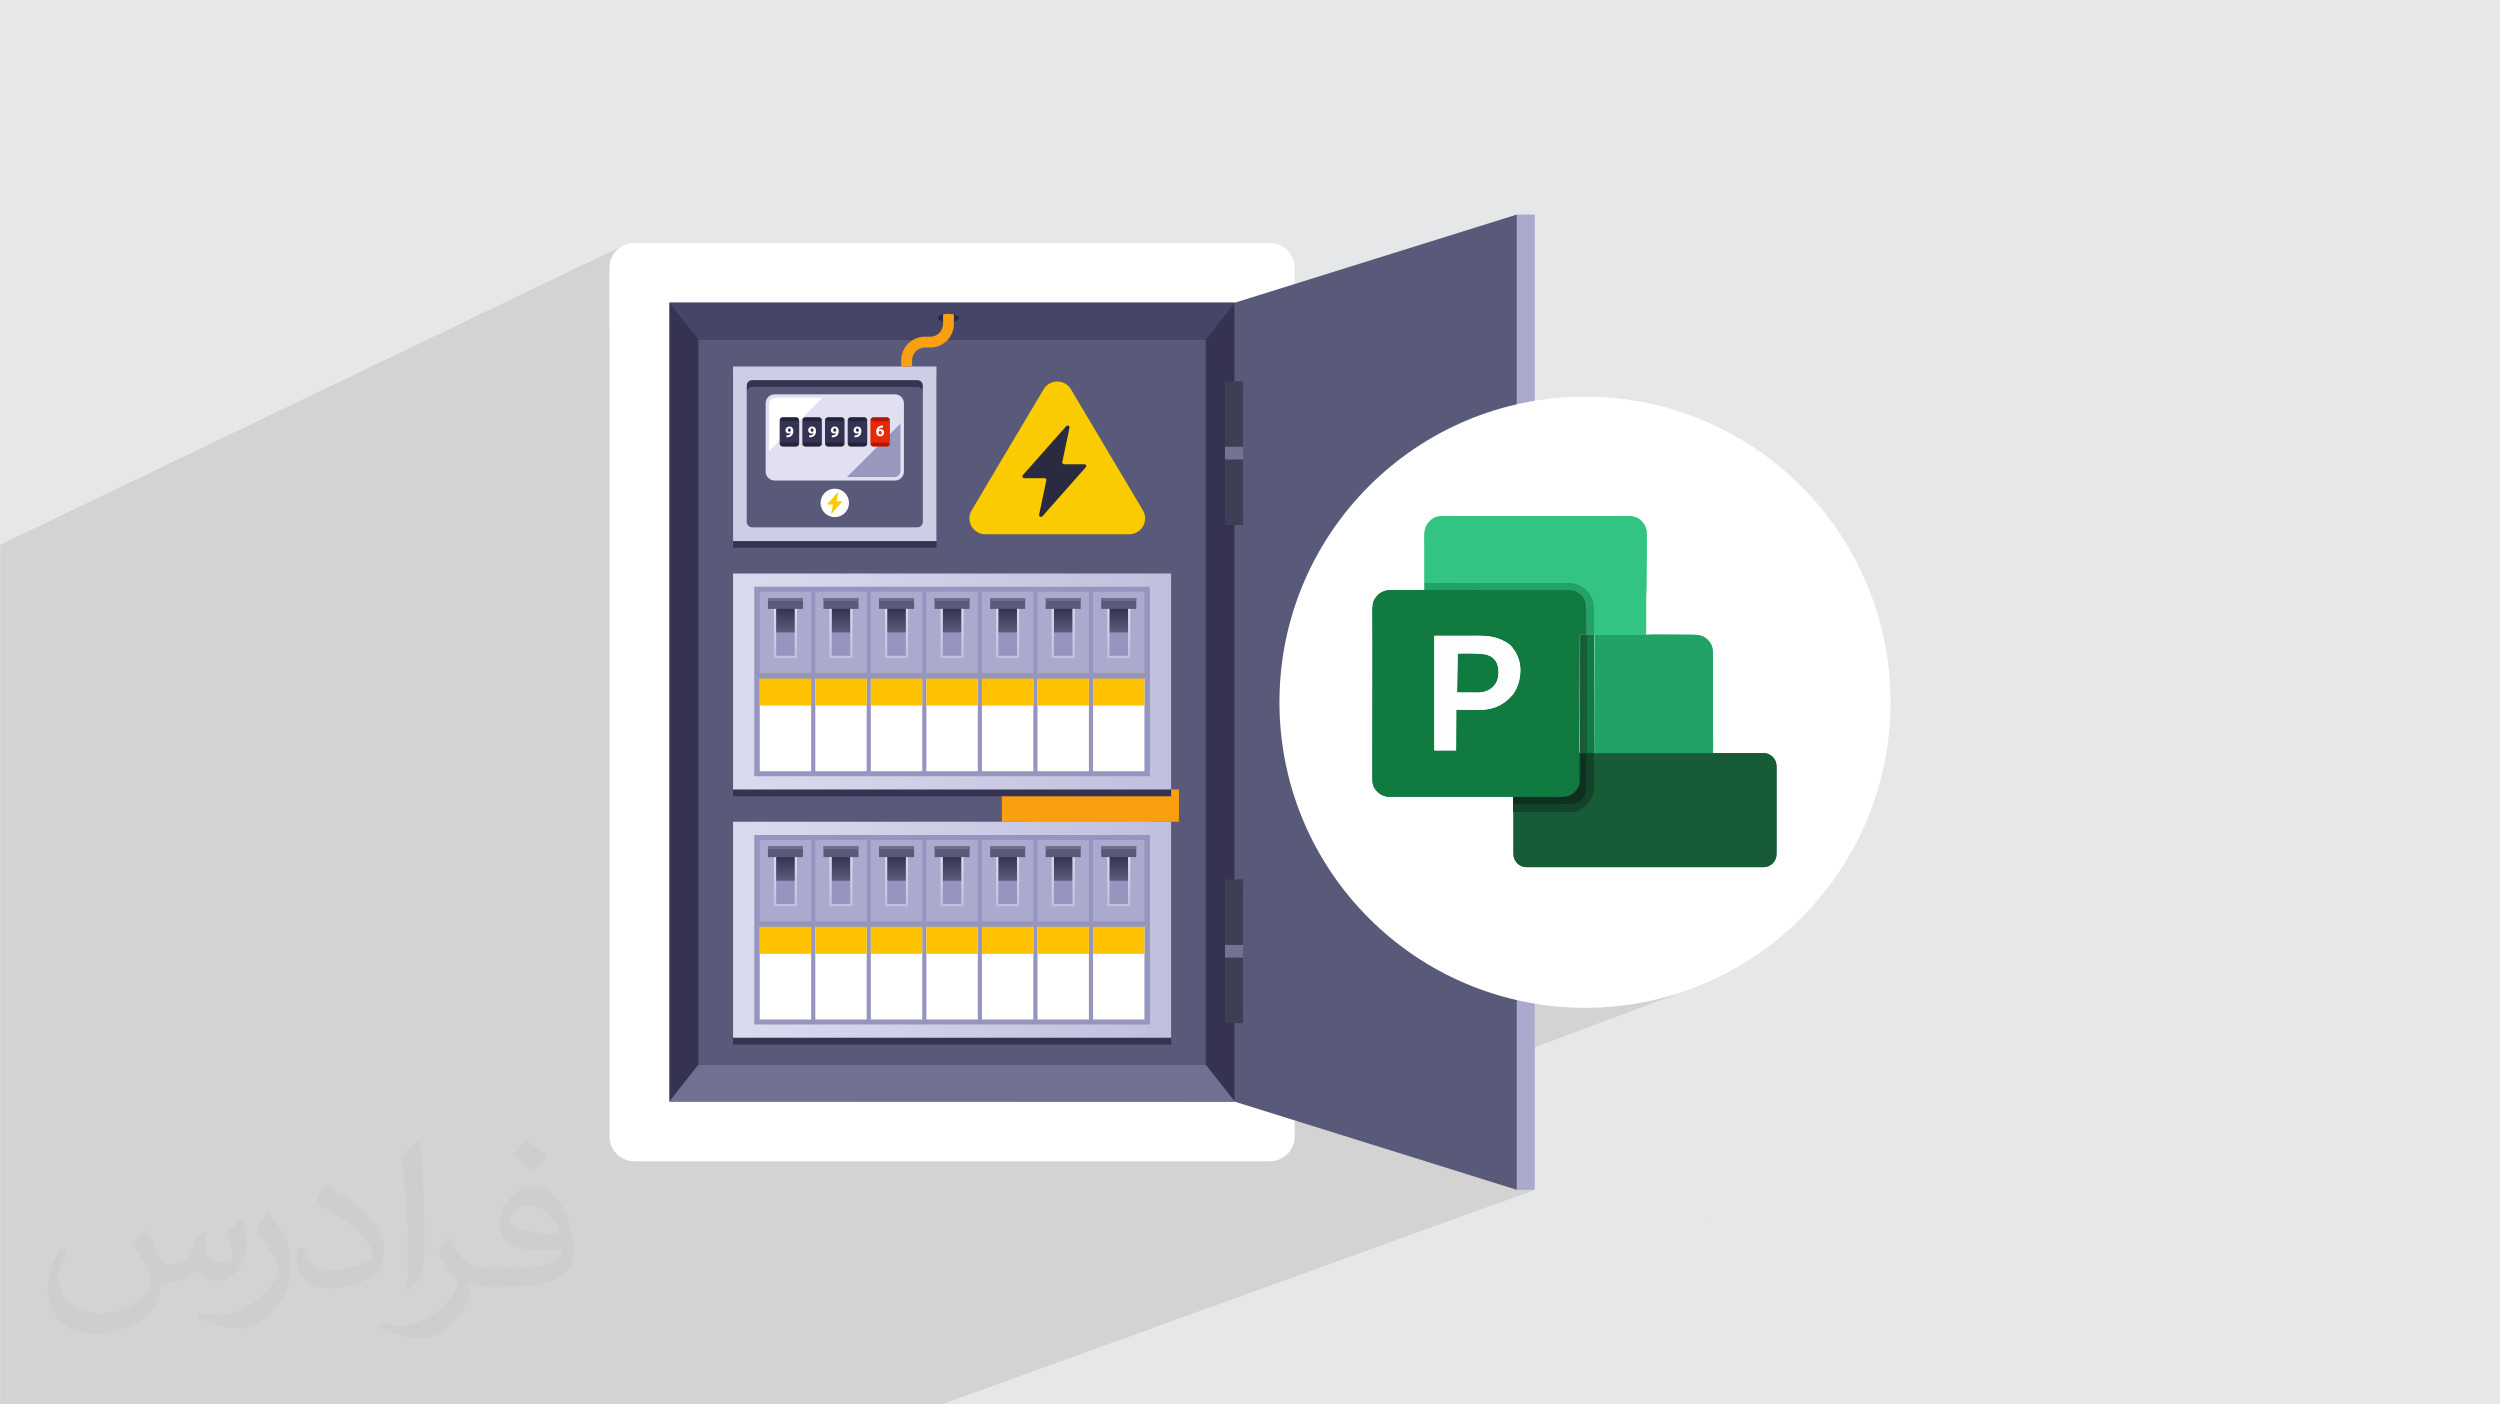 <?xml version="1.0" encoding="UTF-8"?>
<!DOCTYPE svg PUBLIC "-//W3C//DTD SVG 1.0//EN" "http://www.w3.org/TR/2001/REC-SVG-20010904/DTD/svg10.dtd">
<!-- Creator: CorelDRAW -->
<svg xmlns="http://www.w3.org/2000/svg" xml:space="preserve" width="3.708in" height="2.083in" version="1.0" style="shape-rendering:geometricPrecision; text-rendering:geometricPrecision; image-rendering:optimizeQuality; fill-rule:evenodd; clip-rule:evenodd"
viewBox="0 0 3702.73 2080.18"
 xmlns:xlink="http://www.w3.org/1999/xlink"
 xmlns:xodm="http://www.corel.com/coreldraw/odm/2003">
 <defs>
  <style type="text/css">
   <![CDATA[
    .str1 {stroke:#3E3E56;stroke-width:97.07;stroke-miterlimit:2.613}
    .str0 {stroke:#F99F10;stroke-width:221.88;stroke-miterlimit:2.613}
    .fil15 {fill:none;fill-rule:nonzero}
    .fil61 {fill:#0D311E}
    .fil57 {fill:#117A41}
    .fil60 {fill:#124429}
    .fil62 {fill:#185B36}
    .fil55 {fill:#185C37}
    .fil56 {fill:#21A366}
    .fil58 {fill:#33C481}
    .fil63 {fill:#99C6AD}
    .fil0 {fill:#E6E7E8}
    .fil59 {fill:#FEFEFE}
    .fil3 {fill:white}
    .fil54 {fill:white}
    .fil10 {fill:#23233A;fill-rule:nonzero}
    .fil50 {fill:#2A2A41;fill-rule:nonzero}
    .fil4 {fill:#353351;fill-rule:nonzero}
    .fil52 {fill:#454568;fill-rule:nonzero}
    .fil5 {fill:#59597A;fill-rule:nonzero}
    .fil20 {fill:#6F6F93;fill-rule:nonzero}
    .fil51 {fill:#707093;fill-rule:nonzero}
    .fil49 {fill:#747491;fill-rule:nonzero}
    .fil17 {fill:#9595BF;fill-rule:nonzero}
    .fil9 {fill:#9898BF;fill-rule:nonzero}
    .fil6 {fill:#AAAACE;fill-rule:nonzero}
    .fil12 {fill:#B51500;fill-rule:nonzero}
    .fil14 {fill:#CDCDE6;fill-rule:nonzero}
    .fil7 {fill:#E1DFF2;fill-rule:nonzero}
    .fil11 {fill:#E22B07;fill-rule:nonzero}
    .fil53 {fill:#F99F10;fill-rule:nonzero}
    .fil13 {fill:#FACC00;fill-rule:nonzero}
    .fil18 {fill:#FFC200;fill-rule:nonzero}
    .fil8 {fill:white;fill-rule:nonzero}
    .fil2 {fill:#373435;fill-opacity:0.031}
    .fil1 {fill:#2B2A29;fill-opacity:0.102}
    .fil37 {fill:url(#id0)}
    .fil22 {fill:url(#id1)}
    .fil43 {fill:url(#id2)}
    .fil28 {fill:url(#id3)}
    .fil38 {fill:url(#id4)}
    .fil23 {fill:url(#id5)}
    .fil47 {fill:url(#id6)}
    .fil32 {fill:url(#id7)}
    .fil46 {fill:url(#id8)}
    .fil31 {fill:url(#id9)}
    .fil39 {fill:url(#id10)}
    .fil24 {fill:url(#id11)}
    .fil16 {fill:url(#id12)}
    .fil34 {fill:url(#id13)}
    .fil42 {fill:url(#id14)}
    .fil27 {fill:url(#id15)}
    .fil44 {fill:url(#id16)}
    .fil29 {fill:url(#id17)}
    .fil48 {fill:url(#id18)}
    .fil33 {fill:url(#id19)}
    .fil36 {fill:url(#id20)}
    .fil21 {fill:url(#id21)}
    .fil35 {fill:url(#id22)}
    .fil19 {fill:url(#id23)}
    .fil41 {fill:url(#id24)}
    .fil26 {fill:url(#id25)}
    .fil40 {fill:url(#id26)}
    .fil25 {fill:url(#id27)}
    .fil45 {fill:url(#id28)}
    .fil30 {fill:url(#id29)}
   ]]>
  </style>
  <linearGradient id="id0" gradientUnits="userSpaceOnUse" x1="1245.27" y1="1269.24" x2="1245.27" y2="1302.02">
   <stop offset="0" style="stop-opacity:1; stop-color:#353351"/>
   <stop offset="1" style="stop-opacity:1; stop-color:#59597A"/>
  </linearGradient>
  <linearGradient id="id1" gradientUnits="userSpaceOnUse" xlink:href="#id0" x1="1245.27" y1="901.53" x2="1245.27" y2="934.31">
  </linearGradient>
  <linearGradient id="id2" gradientUnits="userSpaceOnUse" xlink:href="#id0" x1="1492.12" y1="1269.24" x2="1492.12" y2="1302.02">
  </linearGradient>
  <linearGradient id="id3" gradientUnits="userSpaceOnUse" xlink:href="#id0" x1="1492.12" y1="901.53" x2="1492.12" y2="934.31">
  </linearGradient>
  <linearGradient id="id4" gradientUnits="userSpaceOnUse" x1="1245.27" y1="1268.9" x2="1245.27" y2="1343.33">
   <stop offset="0" style="stop-opacity:1; stop-color:#DADAEF"/>
   <stop offset="1" style="stop-opacity:1; stop-color:#C0C0DD"/>
  </linearGradient>
  <linearGradient id="id5" gradientUnits="userSpaceOnUse" xlink:href="#id4" x1="1245.27" y1="901.19" x2="1245.27" y2="975.62">
  </linearGradient>
  <linearGradient id="id6" gradientUnits="userSpaceOnUse" xlink:href="#id0" x1="1656.68" y1="1269.24" x2="1656.68" y2="1302.02">
  </linearGradient>
  <linearGradient id="id7" gradientUnits="userSpaceOnUse" xlink:href="#id0" x1="1656.68" y1="901.53" x2="1656.68" y2="934.31">
  </linearGradient>
  <linearGradient id="id8" gradientUnits="userSpaceOnUse" xlink:href="#id4" x1="1574.41" y1="1268.9" x2="1574.41" y2="1343.33">
  </linearGradient>
  <linearGradient id="id9" gradientUnits="userSpaceOnUse" xlink:href="#id4" x1="1574.41" y1="901.19" x2="1574.41" y2="975.62">
  </linearGradient>
  <linearGradient id="id10" gradientUnits="userSpaceOnUse" xlink:href="#id0" x1="1327.55" y1="1269.24" x2="1327.55" y2="1302.02">
  </linearGradient>
  <linearGradient id="id11" gradientUnits="userSpaceOnUse" xlink:href="#id0" x1="1327.55" y1="901.53" x2="1327.55" y2="934.31">
  </linearGradient>
  <linearGradient id="id12" gradientUnits="userSpaceOnUse" xlink:href="#id4" x1="1085.48" y1="1009.08" x2="1734.54" y2="1009.08">
  </linearGradient>
  <linearGradient id="id13" gradientUnits="userSpaceOnUse" xlink:href="#id4" x1="1085.48" y1="1376.79" x2="1734.54" y2="1376.79">
  </linearGradient>
  <linearGradient id="id14" gradientUnits="userSpaceOnUse" xlink:href="#id4" x1="1409.84" y1="1268.9" x2="1409.84" y2="1343.33">
  </linearGradient>
  <linearGradient id="id15" gradientUnits="userSpaceOnUse" xlink:href="#id4" x1="1409.84" y1="901.19" x2="1409.84" y2="975.62">
  </linearGradient>
  <linearGradient id="id16" gradientUnits="userSpaceOnUse" xlink:href="#id4" x1="1492.12" y1="1268.9" x2="1492.12" y2="1343.33">
  </linearGradient>
  <linearGradient id="id17" gradientUnits="userSpaceOnUse" xlink:href="#id4" x1="1492.12" y1="901.19" x2="1492.12" y2="975.62">
  </linearGradient>
  <linearGradient id="id18" gradientUnits="userSpaceOnUse" xlink:href="#id4" x1="1656.68" y1="1268.9" x2="1656.68" y2="1343.33">
  </linearGradient>
  <linearGradient id="id19" gradientUnits="userSpaceOnUse" xlink:href="#id4" x1="1656.68" y1="901.19" x2="1656.68" y2="975.62">
  </linearGradient>
  <linearGradient id="id20" gradientUnits="userSpaceOnUse" xlink:href="#id4" x1="1162.99" y1="1268.9" x2="1162.99" y2="1343.33">
  </linearGradient>
  <linearGradient id="id21" gradientUnits="userSpaceOnUse" xlink:href="#id4" x1="1162.99" y1="901.19" x2="1162.99" y2="975.62">
  </linearGradient>
  <linearGradient id="id22" gradientUnits="userSpaceOnUse" xlink:href="#id0" x1="1162.99" y1="1269.24" x2="1162.99" y2="1302.02">
  </linearGradient>
  <linearGradient id="id23" gradientUnits="userSpaceOnUse" xlink:href="#id0" x1="1162.99" y1="901.53" x2="1162.99" y2="934.31">
  </linearGradient>
  <linearGradient id="id24" gradientUnits="userSpaceOnUse" xlink:href="#id0" x1="1409.84" y1="1269.24" x2="1409.84" y2="1302.02">
  </linearGradient>
  <linearGradient id="id25" gradientUnits="userSpaceOnUse" xlink:href="#id0" x1="1409.84" y1="901.53" x2="1409.84" y2="934.31">
  </linearGradient>
  <linearGradient id="id26" gradientUnits="userSpaceOnUse" xlink:href="#id4" x1="1327.55" y1="1268.9" x2="1327.55" y2="1343.33">
  </linearGradient>
  <linearGradient id="id27" gradientUnits="userSpaceOnUse" xlink:href="#id4" x1="1327.55" y1="901.19" x2="1327.55" y2="975.62">
  </linearGradient>
  <linearGradient id="id28" gradientUnits="userSpaceOnUse" xlink:href="#id0" x1="1574.41" y1="1269.24" x2="1574.41" y2="1302.02">
  </linearGradient>
  <linearGradient id="id29" gradientUnits="userSpaceOnUse" xlink:href="#id0" x1="1574.41" y1="901.53" x2="1574.41" y2="934.31">
  </linearGradient>
 </defs>
 <g id="Layer_x0020_1">
  <polygon class="fil0" points="-0,0 3702.73,0 3702.73,2080.18 -0,2080.18 "/>
  <path class="fil1" d="M2002.48 1850.84l-75.94 27.51m-241.54 -1430.03l195.56 -88.62 -195.56 88.62 143.99 0 0 55.75 97.2 -43.35 -45.62 -101.02 45.62 101.02 320.49 -142.93 0 446.68 161.51 0 0.48 0 2.67 0 2.27 0.04 1.97 0.09 1.78 0.18 1.69 0.29 1.7 0.43 1.82 0.6 2.03 0.8 2.7 1.53 2.62 2.02 2.45 2.46 2.19 2.85 1.85 3.2 1.43 3.48 0.92 3.72 0.33 3.91 -0 4.78 -0.02 4.75 -0.02 4.73 -0.03 4.71 -0.04 4.69 -0.04 4.67 -0.04 4.67 -0.04 4.66 -0.05 4.66 -0.04 4.67 -0.04 4.67 -0.04 4.69 -0.03 4.71 -0.02 4.73 -0.02 4.75 -0 4.78 -0.02 2.32 -0.06 2.25 -0.08 2.22 -0.09 2.21 -0.09 2.23 -0.08 2.29 -0.06 2.36 -0.02 2.47 0 47.31 0 0.7 0 0.66 0 0.63 0 0.6 0 0.58 0 0.56 0 0.55 0 0.55 -0.02 0.66 -0.06 0.56 -0.08 0.49 -0.09 0.46 -0.09 0.46 -0.08 0.49 -0.06 0.56 -0.02 0.66 0.97 0 1.26 -0.08 2.42 -0.06 3.4 -0.04 4.23 -0.02 4.9 -0.01 5.41 0 5.75 0.01 5.94 0.02 5.96 0.02 5.82 0.03 5.52 0.03 5.06 0.03 4.44 0.02 3.65 0.02 2.71 0.02 1.6 0 3.69 0.08 3.48 0.28 3.29 0.54 3.11 0.86 2.96 1.24 2.81 1.69 2.69 2.2 2.58 2.77 2.05 2.85 1.5 2.82 1.04 2.9 0.66 3.09 0.37 3.38 0.15 3.78 0.03 4.29 -0.01 4.91 0 102.35 0.02 3.33 0.05 4.33 0.06 4.96 0.06 5.24 0.03 5.15 -0.01 4.69 -0.07 3.88 -0.14 2.7 0 0.96 74.83 0 3.89 0.39 3.62 1.12 3.28 1.78 2.86 2.36 2.36 2.86 1.78 3.28 1.12 3.62 0.39 3.89 0 130.35 -0.39 3.89 -1.12 3.62 -1.78 3.28 -2.36 2.86 -2.86 2.36 -3.28 1.78 -270 103.08 54.7 103.02 12.34 -1.57 22.29 -3.98 21.9 -5.05 21.48 -6.1 21.03 -7.12 -93.17 34.84 308.06 580.16 -308.06 -580.16 -11.62 4.34 253.16 562.36 6.08 13.46 -6.08 -13.46 6.06 13.46 -6.06 -13.46 -253.87 -562.09 -19.29 7.21 235.39 568.34 -235.39 -568.34 -50.88 19.03 184.17 549.31 -184.17 -549.31 -80.81 30.22 0 201.3 26.46 0 -75.55 27.33 105.88 290.47 -105.88 -290.47 -164.06 59.34 31.79 198.01 10.61 33.12 -10.61 -33.12 5.32 33.12 -5.32 -33.12 -60.11 -187.76 -76.33 27.61 52.27 193.27 -52.27 -193.27 -534.36 193.27 -25.11 0 -448.89 0 -6.22 0 -55.88 0 -2.58 0 -160.7 0 -49.08 0 -0.82 0 -114.06 0 -30.6 0 -27.81 0 -111.81 0 -2.26 0 -4.4 0 -15.01 0 -8.82 0 -67.73 0 -7.33 0 -16.95 0 -7.9 0 -23.89 0 -45.53 0 -5.64 0 -8.03 0 -49.51 0 -0.53 0 -10.79 0 -0.57 0 -2.97 0 -0.64 0 -1.47 0 -0.57 0 -9.58 0 -0.04 0 -0.18 0 -9.57 0 -16.79 0 -6.33 0 -1.9 0 -2.33 0 -6.46 0 -4.27 0 -3.64 0 -8.34 0 -0.67 0 -3.95 0 -0.26 0 -0.76 0 -2.38 0 -1.88 0 -0.64 0 -0.43 0 0 -1.15 0 -1.31 0 -8.15 0 -5.19 0 -8.95 0 -0.71 0 -1.42 0 -0.08 0 -0.08 0 -0.17 0 -0.5 0 -2.54 0 -0.03 0 -0.33 0 -0.66 0 -1.59 0 -0.9 0 -0.92 0 -0.25 0 -3.08 0 -3.07 0 -5.86 0 -0.92 0 -6.53 0 -1.16 0 -1.08 0 -1.2 0 -3.89 0 -0 0 -1.29 0 -5.42 0 -0 0 -0.12 0 -2.11 0 -0.79 0 -1.16 0 -3.52 0 -6.45 0 -1.73 0 -0.75 0 -0.87 0 -0.64 0 -1.66 0 -0.05 0 -9.99 0 -0 0 -0.02 0 -2.23 0 -0.55 0 -0.13 0 -0.29 0 -0.88 0 -1.47 0 -6.75 0 -0.4 0 -0.02 0 -1.42 0 -0.03 0 -0.42 0 -0.42 0 -0 0 -0.55 0 -0.66 0 -2.1 0 -0.18 0 -10.96 0 -0.57 0 -0.07 0 -0 0 -2.27 0 -0.01 0 -1.75 0 -1.34 0 -0.15 0 -1.17 0 -1.77 0 -0 0 -2.7 0 -1.86 0 -1.18 0 -0.59 0 -0.7 0 -1.16 0 -0.1 0 -0.01 0 -1.18 0 -1.02 0 -2.63 0 -1.42 0 -0.34 0 -0.82 0 -0.24 0 -0.18 0 -0.68 0 -0.42 0 -1.23 0 -3.36 0 -0.17 0 -0 0 -0.14 0 -0.47 0 -1.26 0 -0.42 0 -1.4 0 -0.26 0 -1.18 0 -0 0 -0 0 -0.09 0 -1.08 0 -2.87 0 -3.47 0 -1.56 0 -1.14 0 -1.05 0 -0.09 0 -0.55 0 -0.22 0 -0 0 -0.41 0 -0.4 0 -1.29 0 -0.07 0 -0.34 0 -0.42 0 -0.13 0 -2.6 0 -0.14 0 -0.28 0 -0.34 0 -2.82 0 -0.75 0 -3.2 0 -0.28 0 -0 0 -1.46 0 -0.86 0 -0.35 0 -0.53 0 -0.68 0 -0.88 0 -0.03 0 -0.13 0 -0.85 0 -0.18 0 -0 0 -1.44 0 -2.24 0 -0.92 0 -1.65 0 -0.09 0 -1.95 0 -0.99 0 -0.82 0 -0.16 0 -1.2 0 -0.02 0 -0.27 0 -2.21 0 -0 0 -0.74 0 -0.08 0 -4.17 0 -1.27 0 -4.5 0 -0.39 0 -0 0 -1.03 0 -1.31 0 -0.24 0 -1.21 0 -0.52 0 -0.04 0 -0.12 0 -0.21 0 -0.63 0 -0.25 0 -4.73 0 -0.4 0 -1.22 0 -2.35 0 -0.84 0 -0.6 0 -0.23 0 -1.21 0 -0.17 0 -0.45 0 -2.21 0 -1.38 0 -2.94 0 -1.8 0 -3.45 0 -1.33 0 -0.5 0 -0 0 -0.6 0 -0.12 0 -0.67 0 -0.31 0 -0.78 0 -1.23 0 -0.13 0 -0.12 0 -0.49 0 -0.73 0 -4.51 0 -0.16 0 -1.7 0 -2.75 0 -0.68 0 -0.37 0 -0.31 0 -1.2 0 -0.03 0 -0.06 0 -2.22 0 -9.17 0 -3.53 0 -3.2 0 -0.19 0 -0.66 0 -0.57 0 -6.38 0 -3.69 0 -0.04 0 -0.09 0 -0.39 0 -0.63 0 -0.55 0 -0.06 0 -1.72 0 -3.42 0 -0.57 0 -7.21 0 -0.17 0 -2.04 0 -3.16 0 -0.27 0 -1.25 0 -6.25 0 -0.13 0 -1.44 0 -2.4 0 -0.47 0 -0.04 0 -1.01 0 -0.03 0 -0.18 0 -0.39 0 -0.75 0 -2.3 0 -0.42 0 -9.03 0 -1.8 0 -3.7 0 -6.13 0 -2.34 0 -3.38 0 -0.85 0 -0.67 0 -0.86 0 -6.72 0 -2.52 0 -13.95 0 -2.36 0 -3.86 0 -1.08 0 -1.32 0 -2.8 0 -0.97 0 -1.92 0 -0.44 0 -0.79 0 -1.14 0 -5.2 0 -0.53 0 -3.64 0 -0.85 0 -4.7 0 -2.39 0 -4.34 0 -2.43 0 -2.06 0 -1.08 0 -1.83 0 -0.55 0 -0.52 0 -0 0 -0.16 0 -10.4 0 -0.22 0 -5.93 0 -2.41 0 -4.85 0 -2.63 0 -1.12 0 -1.19 0 -1.1 0 -0.63 0 -0.61 0 -0.07 0 -0.25 0 -0 0 -0.31 0 -0 0 -5.45 0 -3.73 0 -0.8 0 -0.38 0 -0.37 0 -0.5 0 -1.78 0 -3.44 0 -0.62 0 -2.43 0 -2.51 0 -4.39 0 -1.45 0 -1.31 0 -0 0 -0.68 0 -0.95 0 -0.3 0 -0.48 0 -0 0 -0.02 0 -0.46 0 -5.14 0 -3.74 0 -0.88 0 -0.42 0 -0.11 0 -0.54 0 -0.18 0 -6.55 0 -2.03 0 -0.43 0 -0.63 0 -3.75 0 -1.93 0 -1.12 0 -0.68 0 -0.92 0 -0.51 0 -0.26 0 -1.26 0 -0.01 0 -0.63 0 -0 0 -0.29 0 -0.35 0 -4.82 0 -3.77 0 -0.96 0 -0.32 0 -0.38 0 -0.57 0 -0.13 0 -7.15 0 -6.09 0 -2.11 0 -2.15 0 -0.51 0 -0.85 0 -0.18 0 -1.09 0 -0.34 0 -0.41 0 -0.06 0 -0 0 -0.58 0 -0.23 0 -0.44 0 -1.38 0 -2.67 0 -3.78 0 -1.05 0 -0.2 0 -0.06 0 -0.6 0 -0.42 0 -0.46 0 -7.54 0 -4.78 0 -1.45 0 -1.41 0 -2.51 0 -0.11 0 -0.93 0 -0.63 0 -0.66 0 -0.11 0 -0.55 0 -0.31 0 -0 0 -0.98 0 -4.16 0 -3.8 0 -1.13 0 -0.09 0 -0.95 0 -0.06 0 -0.19 0 -0.79 0 -7.17 0 -1.86 0 -5.97 0 -2.57 0 -1.01 0 -1.3 0 -1.15 0 -0 0 -0.88 0 -4.09 0 -3.82 0 -1.19 0 -0.03 0 -0.26 0 -0.95 0 -0.09 0 -3.2 0 -4.2 0 -8.55 0 -2.2 0 -0.33 0 -0.8 0 -0.3 0 -0.33 0 -0.99 0 -3 0 -3.13 0 -1.45 0 -0.18 0 -2.16 0 -0.05 0 -1.16 0 -0.15 0 -1.32 0 -8.38 0 -2.41 0 -0.83 0 -2.13 0 -1.39 0 -0.47 0 -0.22 0 -2.75 0 -4.64 0 -1.13 0 -0.69 0 -2.57 0 -3.35 0 -1.12 0 -0.14 0 -0.23 0 -8.74 0 -1.3 0 -11.7 0 -10.22 0 -8.01 0 -0.26 0 -1.1 0 -2.81 0 -10.13 0 -0.37 0 -0.79 0 -1.07 0 -6.81 0 -0.2 0 -0.06 0 -3.97 0 -1.04 0 -1.16 0 -2.77 0 -0.3 0 -1.12 0 -0.09 0 -2.73 0 -0.93 0 -1.54 0 -4.66 0 -0.79 0 -1.7 0 -1.03 0 -0.99 0 -4.84 0 -1.49 0 -2.56 0 -1.45 0 -5.22 0 -0.13 0 -1.16 0 -2.08 0 -13.46 0 -0.01 0 -0.4 0 -2.32 0 -5.86 0 -4.35 0 -1 0 -0 0 -0.24 0 -0.17 0 -2.32 0 -0.9 0 -0.55 0 -2.29 0 -1.82 0 -0.33 0 -0.44 0 -0.06 0 -2.57 0 -0.21 0 -1.03 0 -0.06 0 -0.8 0 -0.21 0 -0.01 0 -0.05 0 -0.18 0 -0.18 0 -0.18 0 -0.54 0 -0.47 0 -1.14 0 -0.61 0 -0.77 0 -0.06 0 -0.34 0 -0.34 0 -1 0 -0.49 0 -0.06 0 -0.01 0 -1.04 0 -0.18 0 -0.4 0 -0.18 0 -0.05 0 -0.26 0 -0.14 0 -1.58 0 -0.35 0 -0.75 0 -0.63 0 -0.96 0 -0.1 0 -0.34 0 -0.68 0 -0 0 -0.22 0 -0.19 0 -0.51 0 -0.31 0 -0.17 0 -1.34 0 -0.59 0 -0.83 0 -0.02 0 -0.66 0 -0.96 0 -0.36 0 -0.18 0 -0.02 0 -0.05 0 -0.17 0 -0.2 0 -0.68 0 -0.58 0 -0.18 0 -0.06 0 -0.26 0 -0.18 0 -1.55 0 -0.35 0 -0.75 0 -0.6 0 -1.14 0 -1.03 0 -0.21 0 -0.2 0 -0 0 -0.46 0 -0.02 0 -0.28 0 -0.18 0 -1.95 0 -0.83 0 -0.01 0 -0.69 0 -0.44 0 -0.48 0 -0.35 0 -0.21 0 -0.02 0 -0.07 0 -0.12 0 -0.21 0 -0.72 0 -0.58 0 -0.18 0 -0.05 0 -0.26 0 -0.21 0 -0 0 -1.51 0 -0.35 0 -0.02 0 -0.74 0 -0.56 0 -1.22 0 -0.04 0 -1.21 0 -0.55 0 -0.07 0 -0 0 -0.29 0 -0.18 0 -1.82 0 -0.16 0 -0.81 0 -0.04 0 -0.69 0 -0.39 0 -0.48 0 -0.34 0 -0.22 0 -0.06 0 -0.06 0 -0.07 0 -0.99 0 -0.05 0 -0.53 0 -0.18 0 -0 0 -0.05 0 -0.27 0 -1.73 0 -0.24 0 -1.39 0 -1.82 0 -1.33 0 -0.47 0 -2.79 0 -1.92 0 -0.23 0 -0.19 0 -0.23 0 -2.45 0 -5.91 0 -0.83 0 -2.08 0 -1.5 0 -0.85 0 -0.39 0 -1.45 0 -1.34 0 -0.7 0 -2.68 0 -1.72 0 -7.9 0 -7.29 0 -1.01 0 -0.89 0 -1.9 0 -2.96 0 -1.53 0 -0.81 0 -0.81 0 -4.16 0 -0.57 0 -2.07 0 -0.61 0 -16.42 0 -4.8 0 -4.56 0 -4.79 0 -16.54 0 -4.48 0 -9.37 0 -59.57 0 -0 0 -70.12 0 -88.17 0 -21.95 925.25 -444.26 -6.29 3.42 -5.48 4.52 -4.52 5.48 -3.42 6.29 -2.16 6.96 -0.75 7.47 0 93.47 88.62 -41.9 693.76 0zm-782.38 -51.57l-902.62 432.08m2033.52 1020.23l-28.33 10.24 60.11 187.76 -31.79 -198.01zm618.01 217.67l-253.16 -562.36 -0.7 0.26 253.87 562.09zm-306.66 -678.99l46.41 102.77 0.82 -0.06 -46.39 -103.03 -0.85 0.32zm46.41 102.77l-46.41 -102.77 -15.45 5.9 40.77 98.45 0.65 -0.02 20.44 -1.55zm-41.85 -104.52l-3.72 1.42 46.39 103.03 1.73 -0.13 10.31 -1.31 -54.7 -103.02zm20.76 106.09l-40.77 -98.45 -42.5 16.23 27.31 81.44 10.04 0.76 23.29 0.59 22.64 -0.57zm-83.27 -82.22l-40.24 15.36 0 56 9.67 2.23 22.29 3.98 22.65 2.88 12.94 0.98 -27.31 -81.44z"/>
  <path class="fil2" d="M215.96 1821.93c7.07,10.71 11.65,21.01 16.13,32.45 3.33,6.66 5.09,18.93 20.7,18.93 4.57,0 11.13,-1.35 16.95,-4.57 6.55,-3.44 11.54,-8.64 14.15,-16.53l6.24 -21.01 15.19 -7.49 1.04 1.04c-2.08,7.91 -2.59,15.5 -2.59,21.43 0,17.57 15.19,24.23 27.25,24.23 7.07,0 13.42,-3.44 13.42,-9.89 0,-8.32 -3.53,-22.47 -8.12,-35.16 7.07,-7.07 14.15,-14.15 22.26,-19.87l1.25 0.63c3.53,14.98 5.51,29.75 5.51,39.63 0,9.67 -4.27,20.39 -7.8,27.36 -7.28,13.73 -20.18,24.65 -35.78,24.65 -11.85,0 -25.06,-5.93 -34.12,-16.95l-0.52 0c-8.53,10.61 -21.74,20.18 -42.86,20.18l-6.55 0c-1.04,13.94 -4.05,23.81 -8.64,32.66 -12.58,24.54 -49.92,41.92 -85.08,41.92 -48.89,0 -73.43,-28.19 -73.43,-65.73 0,-23.19 7.59,-44.72 19.24,-60.01l9.56 3.95c-7.28,13.94 -12.17,27.04 -12.17,39.94 0,35.16 28.61,51.9 61.58,51.9 30.58,0 68.44,-19.45 75.31,-42.02 -2.59,-24.65 -11.85,-36.19 -26,-58.66 4.27,-7.49 9.78,-14.98 16.64,-22.98l1.25 0 0 0 0 0 -0.01 -0.04zm563.83 -132.3c10.3,6.45 20.39,14.04 30.27,22.78 -5.51,7.8 -12.38,14.88 -20.91,21.12 -9.89,-8.01 -19.76,-14.88 -29.86,-22.16 6.86,-7.7 13.63,-15.08 20.49,-21.74l0 0 0 0 0 0 0 0 0 0 0.01 0zm5.3 96.11c-16.64,0 -30.27,10.92 -30.27,19.03 0,17.38 33.28,22.78 73.12,22.56 -4.99,-20.39 -22.47,-41.61 -42.86,-41.61l0 0.01zm-37.35 92.99c21.64,0 40.57,-0.63 55.02,-4.27 16.13,-4.05 29.75,-12.17 29.75,-17.78 0,-1.46 0,-3.22 -0.52,-4.68 -9.05,0.83 -19.45,0.83 -28.5,0.83 -29.33,0 -51.79,-6.66 -60.64,-23.09 -2.19,-4.57 -3.74,-9.67 -3.74,-15.5 0,-15.92 6.86,-31.41 18.93,-42.13 10.08,-8.84 21.22,-14.35 32.55,-14.35 20.49,0 36.81,16.44 48.26,42.34 6.24,14.15 10.5,30.47 10.5,51.07 0,13.73 -3.74,25.27 -12.27,33.8 -15.92,15.4 -45.24,21.22 -90.17,21.22l-20.39 0 0 0 -5.3 0c-11.13,0 -19.14,-1.98 -25.48,-6.86l-1.04 0c0.31,2.59 0.52,5.09 0.52,7.49 0,10.08 -3.33,22.98 -10.08,33.28 -19.97,29.64 -41.61,42.53 -60.33,42.53 -18.93,0 -42.13,-7.28 -63.03,-16.75l3.74 -7.28c6.76,2.81 16.13,4.68 29.02,4.68 33.8,0 78.21,-32.45 83.72,-64.17 -1.25,-2.59 -3.53,-6.03 -6.76,-9.67 -9.89,-11.75 -16.13,-21.53 -21.95,-31.82 4.99,-9.89 9.56,-17.78 13.83,-24.96l1.77 -0.21c14.46,29.44 27.56,46.28 56.78,46.28l4.57 0 0 0 21.22 0 0 0 0 0 0 0 0 0 0 0 0.04 0zm-146.45 31.1c2.5,-13.52 2.7,-28.7 2.7,-42.86l0 -21.01c0,-39.21 -4.99,-96.2 -9.05,-133.34 7.07,-7.59 16.95,-16.53 24.75,-22.56l2.29 0.63c5.3,46.7 6.55,100.79 6.55,150.81 0,13.11 -0.52,25.9 -1.77,35.26 -0.73,11.85 -7.59,20.8 -22.26,34.53l-3.22 -1.46zm-150.71 -61.89c0.73,18.41 9.78,32.87 41.4,32.87 19.66,0 36.3,-5.09 54.71,-13.83 3.33,-1.46 5.09,-3.44 5.09,-5.09 0,-11.54 -8.84,-26.83 -23.71,-40.77 -14.46,-13.11 -33.6,-24.65 -51.48,-32.35 -6.14,-2.59 -8.12,-5.3 -8.12,-7.91 0,-5.3 7.07,-16.44 12.9,-24.44l1.98 -0.21c20.49,10.71 43.38,26.63 60.33,44.3 15.4,16.33 24.96,32.87 24.96,50.86 0,13.31 -4.05,25.79 -10.61,37.44 -22.47,11.33 -46.39,19.97 -70.1,19.97 -28.81,0 -48.47,-13.52 -48.47,-45.24 0,-3.44 0,-8.73 1.25,-15.61l9.89 0 0 0 0 0 0 0 0 0 0 0 -0.01 0zm-52.11 -52.32l17.89 28.92c6.55,10.71 12.69,22.37 12.69,40.77l0 23.5c0,19.03 -12.17,39.42 -31.82,59.6 -15.4,13.63 -29.02,19.45 -41.61,19.45 -18.72,0 -40.15,-5.82 -64.9,-16.44l2.81 -7.28c7.8,2.08 16.84,3.84 27.98,3.84 35.58,-0.21 71.97,-26.21 88.61,-57.93 1.98,-3.64 2.7,-7.07 2.7,-9.47 0,-3.64 -1.98,-7.7 -3.53,-11.33 -9.05,-17.05 -19.14,-32.66 -30.27,-47.12 5.82,-9.16 11.65,-17.99 17.99,-26.73l1.46 0.21 0 0 0 0 0 0 0 0 0 0 -0.01 0z"/>
  <g id="_2276490696432">
   <g>
    <path class="fil3" d="M939.67 359.7c-20.46,0 -37.05,16.59 -37.05,37.05l0 0 0 1286.34c0,20.46 16.59,37.05 37.05,37.05l0 0 940.89 0c20.47,0 37.05,-16.59 37.05,-37.05l0 0 0 -1286.34c0,-20.46 -16.59,-37.05 -37.05,-37.05l0 0 -940.89 0z"/>
    <polygon class="fil4" points="1828.99,1631.52 991.24,1631.52 991.24,448.32 1828.99,448.32 "/>
    <polygon class="fil5" points="1785.86,1576.96 1034.37,1576.96 1034.37,502.88 1785.86,502.88 "/>
    <polygon class="fil5" points="1828.99,448.32 1828.99,1631.86 2246.67,1762.39 2246.67,317.79 "/>
    <polygon class="fil6" points="2273.13,1762.39 2246.67,1762.39 2246.67,317.79 2273.13,317.79 "/>
    <polygon class="fil5" points="1376.86,791.22 1095.83,791.22 1095.83,552.91 1376.86,552.91 "/>
    <path class="fil7" d="M1325.52 711.77l-178.35 0c-7.31,0 -13.24,-5.93 -13.24,-13.24l0 -101.24c0,-7.31 5.93,-13.24 13.24,-13.24l178.35 0c7.32,0 13.24,5.93 13.24,13.24l0 101.24c0,7.31 -5.93,13.24 -13.24,13.24z"/>
    <path class="fil8" d="M1218.23 589.24l-70.38 0c-4.82,0 -8.74,3.91 -8.74,8.73l0 70.38 79.12 -79.12z"/>
    <path class="fil9" d="M1254.45 706.58l70.38 0c4.83,0 8.74,-3.92 8.74,-8.74l0 -70.38 -79.12 79.12z"/>
    <path class="fil4" d="M1183.59 622.83l0 33.79c0,2.54 -2.05,4.6 -4.59,4.6l-19.73 0c-2.53,0 -4.59,-2.05 -4.59,-4.6l0 -33.79c0,-2.54 2.06,-4.59 4.59,-4.59l19.73 0c2.54,0 4.59,2.05 4.59,4.59z"/>
    <path class="fil10" d="M1183.24 621.05c-0.69,1.65 -2.33,2.81 -4.23,2.81l-19.73 0c-1.9,0 -3.54,-1.16 -4.23,-2.81 0.69,-1.65 2.33,-2.81 4.23,-2.81l19.73 0c1.9,0 3.54,1.16 4.23,2.81z"/>
    <path class="fil10" d="M1155.04 658.4c0.69,-1.65 2.33,-2.81 4.23,-2.81l19.73 0c1.9,0 3.54,1.16 4.23,2.81 -0.69,1.65 -2.33,2.81 -4.23,2.81l-19.73 0c-1.9,0 -3.54,-1.16 -4.23,-2.81z"/>
    <path class="fil4" d="M1217.2 622.83l0 33.79c0,2.54 -2.05,4.6 -4.59,4.6l-19.73 0c-2.54,0 -4.59,-2.05 -4.59,-4.6l0 -33.79c0,-2.54 2.06,-4.59 4.59,-4.59l19.73 0c2.54,0 4.59,2.05 4.59,4.59z"/>
    <path class="fil10" d="M1216.84 621.05c-0.69,1.65 -2.33,2.81 -4.23,2.81l-19.73 0c-1.9,0 -3.54,-1.16 -4.23,-2.81 0.69,-1.65 2.33,-2.81 4.23,-2.81l19.73 0c1.9,0 3.54,1.16 4.23,2.81z"/>
    <path class="fil10" d="M1188.65 658.4c0.69,-1.65 2.33,-2.81 4.23,-2.81l19.73 0c1.9,0 3.54,1.16 4.23,2.81 -0.69,1.65 -2.33,2.81 -4.23,2.81l-19.73 0c-1.9,0 -3.54,-1.16 -4.23,-2.81z"/>
    <path class="fil4" d="M1250.8 622.83l0 33.79c0,2.54 -2.06,4.6 -4.59,4.6l-19.73 0c-2.54,0 -4.59,-2.05 -4.59,-4.6l0 -33.79c0,-2.54 2.05,-4.59 4.59,-4.59l19.73 0c2.54,0 4.59,2.05 4.59,4.59z"/>
    <path class="fil10" d="M1250.44 621.05c-0.7,1.65 -2.33,2.81 -4.23,2.81l-19.73 0c-1.91,0 -3.54,-1.16 -4.23,-2.81 0.69,-1.65 2.33,-2.81 4.23,-2.81l19.73 0c1.9,0 3.54,1.16 4.23,2.81z"/>
    <path class="fil10" d="M1222.25 658.4c0.69,-1.65 2.33,-2.81 4.23,-2.81l19.73 0c1.9,0 3.54,1.16 4.23,2.81 -0.69,1.65 -2.33,2.81 -4.23,2.81l-19.73 0c-1.91,0 -3.54,-1.16 -4.23,-2.81z"/>
    <path class="fil4" d="M1284.41 622.83l0 33.79c0,2.54 -2.06,4.6 -4.6,4.6l-19.73 0c-2.54,0 -4.59,-2.05 -4.59,-4.6l0 -33.79c0,-2.54 2.05,-4.59 4.59,-4.59l19.73 0c2.53,0 4.6,2.05 4.6,4.59z"/>
    <path class="fil11" d="M1318 622.83l0 33.79c0,2.54 -2.06,4.6 -4.59,4.6l-19.73 0c-2.53,0 -4.59,-2.05 -4.59,-4.6l0 -33.79c0,-2.54 2.06,-4.59 4.59,-4.59l19.73 0c2.54,0 4.59,2.05 4.59,4.59z"/>
    <path class="fil10" d="M1284.04 621.05c-0.69,1.65 -2.33,2.81 -4.23,2.81l-19.73 0c-1.9,0 -3.54,-1.16 -4.23,-2.81 0.69,-1.65 2.33,-2.81 4.23,-2.81l19.73 0c1.9,0 3.54,1.16 4.23,2.81z"/>
    <path class="fil10" d="M1255.85 658.4c0.69,-1.65 2.33,-2.81 4.23,-2.81l19.73 0c1.9,0 3.54,1.16 4.23,2.81 -0.69,1.65 -2.33,2.81 -4.23,2.81l-19.73 0c-1.9,0 -3.54,-1.16 -4.23,-2.81z"/>
    <path class="fil12" d="M1317.64 621.05c-0.7,1.65 -2.33,2.81 -4.23,2.81l-19.73 0c-1.9,0 -3.54,-1.16 -4.23,-2.81 0.69,-1.65 2.33,-2.81 4.23,-2.81l19.73 0c1.9,0 3.54,1.16 4.23,2.81z"/>
    <path class="fil12" d="M1289.44 658.4c0.7,-1.65 2.33,-2.81 4.23,-2.81l19.73 0c1.9,0 3.54,1.16 4.23,2.81 -0.69,1.65 -2.33,2.81 -4.23,2.81l-19.73 0c-1.9,0 -3.54,-1.16 -4.23,-2.81z"/>
    <path class="fil8" d="M1166.92 637.1c0,1.32 0.71,2.46 2.18,2.46 0.97,0 1.66,-0.48 2,-1.02 0.12,-0.21 0.19,-0.45 0.19,-0.9 0,-1.64 -0.62,-3.25 -2.26,-3.25 -1.23,0 -2.13,1.09 -2.11,2.71zm-2.18 7.74c0.45,0.05 0.85,0.05 1.56,0 1.09,-0.07 2.21,-0.38 3.04,-0.95 0.99,-0.69 1.66,-1.68 1.95,-2.85l-0.07 -0.02c-0.69,0.71 -1.69,1.12 -3.09,1.12 -2.61,0 -4.82,-1.83 -4.82,-4.82 0,-3.01 2.42,-5.55 5.81,-5.55 3.96,0 5.84,3.03 5.84,6.64 0,3.2 -1.02,5.55 -2.7,7.1 -1.47,1.33 -3.49,2.06 -5.88,2.16 -0.62,0.05 -1.23,0.02 -1.64,0l0 -2.82z"/>
    <path class="fil8" d="M1200.53 637.1c0,1.32 0.71,2.46 2.18,2.46 0.97,0 1.66,-0.48 1.99,-1.02 0.12,-0.21 0.19,-0.45 0.19,-0.9 0,-1.64 -0.61,-3.25 -2.25,-3.25 -1.23,0 -2.14,1.09 -2.11,2.71zm-2.18 7.74c0.45,0.05 0.85,0.05 1.56,0 1.09,-0.07 2.21,-0.38 3.03,-0.95 1,-0.69 1.66,-1.68 1.95,-2.85l-0.07 -0.02c-0.69,0.71 -1.68,1.12 -3.09,1.12 -2.61,0 -4.82,-1.83 -4.82,-4.82 0,-3.01 2.42,-5.55 5.81,-5.55 3.96,0 5.84,3.03 5.84,6.64 0,3.2 -1.02,5.55 -2.7,7.1 -1.47,1.33 -3.49,2.06 -5.88,2.16 -0.62,0.05 -1.23,0.02 -1.64,0l0 -2.82z"/>
    <path class="fil8" d="M1234.12 637.1c0,1.32 0.71,2.46 2.19,2.46 0.97,0 1.66,-0.48 1.99,-1.02 0.12,-0.21 0.19,-0.45 0.19,-0.9 0,-1.64 -0.62,-3.25 -2.25,-3.25 -1.23,0 -2.14,1.09 -2.11,2.71zm-2.18 7.74c0.45,0.05 0.86,0.05 1.56,0 1.09,-0.07 2.21,-0.38 3.04,-0.95 0.99,-0.69 1.66,-1.68 1.95,-2.85l-0.07 -0.02c-0.69,0.71 -1.69,1.12 -3.09,1.12 -2.61,0 -4.82,-1.83 -4.82,-4.82 0,-3.01 2.42,-5.55 5.81,-5.55 3.97,0 5.84,3.03 5.84,6.64 0,3.2 -1.03,5.55 -2.71,7.1 -1.47,1.33 -3.49,2.06 -5.88,2.16 -0.62,0.05 -1.23,0.02 -1.64,0l0 -2.82z"/>
    <path class="fil8" d="M1267.72 637.1c0,1.32 0.72,2.46 2.19,2.46 0.97,0 1.66,-0.48 1.99,-1.02 0.12,-0.21 0.19,-0.45 0.19,-0.9 0,-1.64 -0.62,-3.25 -2.25,-3.25 -1.23,0 -2.14,1.09 -2.11,2.71zm-2.18 7.74c0.45,0.05 0.86,0.05 1.56,0 1.09,-0.07 2.21,-0.38 3.04,-0.95 1,-0.69 1.66,-1.68 1.95,-2.85l-0.07 -0.02c-0.69,0.71 -1.68,1.12 -3.09,1.12 -2.61,0 -4.82,-1.83 -4.82,-4.82 0,-3.01 2.42,-5.55 5.81,-5.55 3.96,0 5.84,3.03 5.84,6.64 0,3.2 -1.02,5.55 -2.71,7.1 -1.47,1.33 -3.49,2.06 -5.88,2.16 -0.62,0.05 -1.23,0.02 -1.64,0l0 -2.82z"/>
    <path class="fil8" d="M1305.79 640.92c0,-1.42 -0.76,-2.66 -2.3,-2.66 -0.97,0 -1.78,0.59 -2.13,1.38 -0.09,0.19 -0.14,0.48 -0.14,0.9 0.07,1.64 0.85,3.11 2.49,3.11 1.28,0 2.08,-1.16 2.08,-2.73zm1.97 -7.74c-0.4,-0.02 -0.83,0 -1.4,0.05 -3.2,0.26 -4.63,1.9 -5.03,3.7l0.07 0c0.76,-0.78 1.82,-1.23 3.27,-1.23 2.59,0 4.77,1.82 4.77,5.03 0,3.05 -2.35,5.57 -5.69,5.57 -4.1,0 -6.12,-3.06 -6.12,-6.74 0,-2.89 1.07,-5.31 2.73,-6.86 1.54,-1.4 3.53,-2.16 5.95,-2.28 0.66,-0.05 1.09,-0.05 1.45,-0.02l0 2.78z"/>
    <path class="fil8" d="M1257.41 744.9c0,11.64 -9.43,21.07 -21.07,21.07 -11.64,0 -21.07,-9.43 -21.07,-21.07 0,-11.64 9.43,-21.06 21.07,-21.06 11.63,0 21.07,9.43 21.07,21.06z"/>
    <path class="fil13" d="M1246.51 742.55l-6.83 0c-0.41,0 -0.72,-0.35 -0.64,-0.72l2.44 -11.62c0.13,-0.62 -0.7,-0.99 -1.13,-0.51l-14.67 16.57c-0.35,0.4 -0.05,0.99 0.5,0.99l6.83 0c0.41,0 0.72,0.35 0.64,0.72l-2.44 11.62c-0.13,0.62 0.7,0.99 1.13,0.5l14.66 -16.57c0.35,-0.39 0.05,-0.99 -0.49,-0.99z"/>
    <path class="fil4" d="M1114.02 791.11l244.64 0c4.44,0 8.04,-3.6 8.04,-8.04l0 -201.92c0,-4.44 -3.6,-8.05 -8.04,-8.05l-244.64 0c-4.44,0 -8.04,3.6 -8.04,8.05l0 201.92c0,4.45 3.6,8.04 8.04,8.04zm272.98 20.31l-301.33 0 0 -258.62 301.33 0 0 258.62z"/>
    <path class="fil14" d="M1114.02 781.07l244.64 0c4.44,0 8.04,-3.6 8.04,-8.05l0 -201.92c0,-4.44 -3.6,-8.05 -8.04,-8.05l-244.64 0c-4.44,0 -8.04,3.6 -8.04,8.05l0 201.92c0,4.45 3.6,8.05 8.04,8.05zm272.98 20.31l-301.33 0 0 -258.62 301.33 0 0 258.62z"/>
    <line class="fil15 str0" x1="1635.16" y1="1217.15" x2="1635.16" y2= "1169.38" />
    <line class="fil15 str0" x1="1594.81" y1="1217.15" x2="1594.81" y2= "1169.38" />
    <polygon class="fil4" points="1734.56,1179.43 1085.67,1179.43 1085.67,859.49 1734.56,859.49 "/>
    <polygon class="fil16" points="1734.56,849.44 1085.67,849.44 1085.67,1169.38 1734.56,1169.38 "/>
    <polygon class="fil17" points="1703.15,1149.75 1117.08,1149.75 1117.08,869.07 1703.15,869.07 "/>
    <polygon class="fil8" points="1125.22,996.73 1201.32,996.73 1201.32,1142.31 1125.22,1142.31 "/>
    <polygon class="fil6" points="1201.32,996.73 1125.22,996.73 1125.22,876.51 1201.32,876.51 "/>
    <polygon class="fil18" points="1125.22,996.73 1201.32,996.73 1201.32,1045.11 1125.22,1045.11 "/>
    <polygon class="fil8" points="1207.51,996.73 1283.6,996.73 1283.6,1142.31 1207.51,1142.31 "/>
    <polygon class="fil6" points="1283.6,996.73 1207.51,996.73 1207.51,876.51 1283.6,876.51 "/>
    <polygon class="fil18" points="1207.51,996.73 1283.6,996.73 1283.6,1045.11 1207.51,1045.11 "/>
    <polygon class="fil17" points="1259.37,971.35 1231.74,971.35 1231.74,936.62 1259.37,936.62 "/>
    <polygon class="fil8" points="1289.79,996.73 1365.88,996.73 1365.88,1142.31 1289.79,1142.31 "/>
    <polygon class="fil6" points="1365.88,996.73 1289.79,996.73 1289.79,876.51 1365.88,876.51 "/>
    <polygon class="fil18" points="1289.79,996.73 1365.88,996.73 1365.88,1045.11 1289.79,1045.11 "/>
    <polygon class="fil17" points="1341.65,971.35 1314.02,971.35 1314.02,936.62 1341.65,936.62 "/>
    <polygon class="fil8" points="1372.06,996.73 1448.17,996.73 1448.17,1142.31 1372.06,1142.31 "/>
    <polygon class="fil6" points="1448.17,996.73 1372.06,996.73 1372.06,876.51 1448.17,876.51 "/>
    <polygon class="fil18" points="1372.06,996.73 1448.17,996.73 1448.17,1045.11 1372.06,1045.11 "/>
    <polygon class="fil17" points="1423.93,971.35 1396.3,971.35 1396.3,936.62 1423.93,936.62 "/>
    <polygon class="fil8" points="1454.35,996.73 1530.45,996.73 1530.45,1142.31 1454.35,1142.31 "/>
    <polygon class="fil6" points="1530.45,996.73 1454.35,996.73 1454.35,876.51 1530.45,876.51 "/>
    <polygon class="fil18" points="1454.35,996.73 1530.45,996.73 1530.45,1045.11 1454.35,1045.11 "/>
    <polygon class="fil17" points="1506.21,971.35 1478.58,971.35 1478.58,936.62 1506.21,936.62 "/>
    <polygon class="fil8" points="1536.63,996.73 1612.72,996.73 1612.72,1142.31 1536.63,1142.31 "/>
    <polygon class="fil6" points="1612.72,996.73 1536.63,996.73 1536.63,876.51 1612.72,876.51 "/>
    <polygon class="fil18" points="1536.63,996.73 1612.72,996.73 1612.72,1045.11 1536.63,1045.11 "/>
    <polygon class="fil17" points="1588.49,971.35 1560.86,971.35 1560.86,936.62 1588.49,936.62 "/>
    <polygon class="fil8" points="1618.91,996.73 1695.01,996.73 1695.01,1142.31 1618.91,1142.31 "/>
    <polygon class="fil6" points="1695.01,996.73 1618.91,996.73 1618.91,876.51 1695.01,876.51 "/>
    <polygon class="fil18" points="1618.91,996.73 1695.01,996.73 1695.01,1045.11 1618.91,1045.11 "/>
    <polygon class="fil17" points="1670.77,971.35 1643.15,971.35 1643.15,936.62 1670.77,936.62 "/>
    <polygon class="fil5" points="1189.2,885.81 1137.34,885.81 1137.34,901.89 1149.46,901.89 1149.46,936.61 1177.09,936.61 1177.09,901.89 1189.2,901.89 "/>
    <polygon class="fil17" points="1177.09,971.35 1149.46,971.35 1149.46,936.62 1177.09,936.62 "/>
    <polygon class="fil19" points="1149.46,936.62 1177.09,936.62 1177.09,901.89 1149.46,901.89 "/>
    <polygon class="fil20" points="1189.2,889.95 1137.34,889.95 1137.34,885.81 1189.2,885.81 "/>
    <polygon class="fil21" points="1180.31,901.89 1177.09,901.89 1177.09,971.35 1149.46,971.35 1149.46,901.89 1146.24,901.89 1146.24,971.35 1146.24,974.56 1180.31,974.56 1180.31,971.35 "/>
    <polygon class="fil5" points="1271.48,885.81 1219.62,885.81 1219.62,901.89 1231.74,901.89 1231.74,936.61 1259.37,936.61 1259.37,901.89 1271.48,901.89 "/>
    <polygon class="fil17" points="1259.37,971.35 1231.74,971.35 1231.74,936.62 1259.37,936.62 "/>
    <polygon class="fil22" points="1231.74,936.62 1259.37,936.62 1259.37,901.89 1231.74,901.89 "/>
    <polygon class="fil20" points="1271.48,889.95 1219.62,889.95 1219.62,885.81 1271.48,885.81 "/>
    <polygon class="fil23" points="1262.59,901.89 1259.37,901.89 1259.37,971.35 1231.74,971.35 1231.74,901.89 1228.52,901.89 1228.52,971.35 1228.52,974.56 1262.59,974.56 1262.59,971.35 "/>
    <polygon class="fil5" points="1353.77,885.81 1301.9,885.81 1301.9,901.89 1314.02,901.89 1314.02,936.61 1341.65,936.61 1341.65,901.89 1353.77,901.89 "/>
    <polygon class="fil17" points="1341.65,971.35 1314.02,971.35 1314.02,936.62 1341.65,936.62 "/>
    <polygon class="fil24" points="1314.02,936.62 1341.65,936.62 1341.65,901.89 1314.02,901.89 "/>
    <polygon class="fil20" points="1353.77,889.95 1301.9,889.95 1301.9,885.81 1353.77,885.81 "/>
    <polygon class="fil25" points="1344.87,901.89 1341.65,901.89 1341.65,971.35 1314.02,971.35 1314.02,901.89 1310.8,901.89 1310.8,971.35 1310.8,974.56 1344.87,974.56 1344.87,971.35 "/>
    <polygon class="fil5" points="1436.05,885.81 1384.18,885.81 1384.18,901.89 1396.3,901.89 1396.3,936.61 1423.93,936.61 1423.93,901.89 1436.05,901.89 "/>
    <polygon class="fil17" points="1423.93,971.35 1396.3,971.35 1396.3,936.62 1423.93,936.62 "/>
    <polygon class="fil26" points="1396.3,936.62 1423.93,936.62 1423.93,901.89 1396.3,901.89 "/>
    <polygon class="fil20" points="1436.05,889.95 1384.18,889.95 1384.18,885.81 1436.05,885.81 "/>
    <polygon class="fil27" points="1427.15,974.56 1427.15,971.35 1427.15,901.89 1423.93,901.89 1423.93,971.35 1396.3,971.35 1396.3,901.89 1393.08,901.89 1393.08,971.35 1393.08,974.56 "/>
    <polygon class="fil5" points="1518.33,885.81 1466.46,885.81 1466.46,901.89 1478.58,901.89 1478.58,936.61 1506.21,936.61 1506.21,901.89 1518.33,901.89 "/>
    <polygon class="fil17" points="1506.21,971.35 1478.58,971.35 1478.58,936.62 1506.21,936.62 "/>
    <polygon class="fil28" points="1478.58,936.62 1506.21,936.62 1506.21,901.89 1478.58,901.89 "/>
    <polygon class="fil20" points="1518.33,889.95 1466.46,889.95 1466.46,885.81 1518.33,885.81 "/>
    <polygon class="fil29" points="1509.43,974.56 1509.43,971.35 1509.43,901.89 1506.21,901.89 1506.21,971.35 1478.58,971.35 1478.58,901.89 1475.36,901.89 1475.36,971.35 1475.36,974.56 "/>
    <polygon class="fil5" points="1600.6,885.81 1548.74,885.81 1548.74,901.89 1560.86,901.89 1560.86,936.61 1588.49,936.61 1588.49,901.89 1600.6,901.89 "/>
    <polygon class="fil17" points="1588.49,971.35 1560.86,971.35 1560.86,936.62 1588.49,936.62 "/>
    <polygon class="fil30" points="1560.86,936.62 1588.49,936.62 1588.49,901.89 1560.86,901.89 "/>
    <polygon class="fil20" points="1600.6,889.95 1548.74,889.95 1548.74,885.81 1600.6,885.81 "/>
    <polygon class="fil31" points="1591.71,901.89 1588.49,901.89 1588.49,971.35 1560.86,971.35 1560.86,901.89 1557.64,901.89 1557.64,971.35 1557.64,974.56 1591.71,974.56 1591.71,971.35 "/>
    <polygon class="fil5" points="1682.89,885.81 1631.03,885.81 1631.03,901.89 1643.15,901.89 1643.15,936.61 1670.77,936.61 1670.77,901.89 1682.89,901.89 "/>
    <polygon class="fil17" points="1670.77,971.35 1643.15,971.35 1643.15,936.62 1670.77,936.62 "/>
    <polygon class="fil32" points="1643.15,936.62 1670.77,936.62 1670.77,901.89 1643.15,901.89 "/>
    <polygon class="fil20" points="1682.89,889.95 1631.03,889.95 1631.03,885.81 1682.89,885.81 "/>
    <polygon class="fil33" points="1673.99,901.89 1670.77,901.89 1670.77,971.35 1643.15,971.35 1643.15,901.89 1639.92,901.89 1639.92,971.35 1639.92,974.56 1673.99,974.56 1673.99,971.35 "/>
    <polygon class="fil17" points="1696.9,1005.12 1123.33,1005.12 1123.33,996.73 1696.9,996.73 "/>
    <polygon class="fil4" points="1734.56,1547.13 1085.67,1547.13 1085.67,1227.2 1734.56,1227.2 "/>
    <polygon class="fil34" points="1085.67,1537.09 1734.56,1537.09 1734.56,1217.15 1085.67,1217.15 "/>
    <polygon class="fil17" points="1703.15,1517.45 1117.08,1517.45 1117.08,1236.79 1703.15,1236.79 "/>
    <polygon class="fil8" points="1125.22,1364.44 1201.32,1364.44 1201.32,1510.03 1125.22,1510.03 "/>
    <polygon class="fil6" points="1201.32,1364.44 1125.22,1364.44 1125.22,1244.22 1201.32,1244.22 "/>
    <polygon class="fil18" points="1125.22,1364.44 1201.32,1364.44 1201.32,1412.82 1125.22,1412.82 "/>
    <polygon class="fil8" points="1207.51,1364.44 1283.6,1364.44 1283.6,1510.03 1207.51,1510.03 "/>
    <polygon class="fil6" points="1283.6,1364.44 1207.51,1364.44 1207.51,1244.22 1283.6,1244.22 "/>
    <polygon class="fil18" points="1207.51,1364.44 1283.6,1364.44 1283.6,1412.82 1207.51,1412.82 "/>
    <polygon class="fil17" points="1259.37,1339.06 1231.74,1339.06 1231.74,1304.33 1259.37,1304.33 "/>
    <polygon class="fil8" points="1289.79,1364.44 1365.88,1364.44 1365.88,1510.03 1289.79,1510.03 "/>
    <polygon class="fil6" points="1365.88,1364.44 1289.79,1364.44 1289.79,1244.22 1365.88,1244.22 "/>
    <polygon class="fil18" points="1289.79,1364.44 1365.88,1364.44 1365.88,1412.82 1289.79,1412.82 "/>
    <polygon class="fil17" points="1341.65,1339.06 1314.02,1339.06 1314.02,1304.33 1341.65,1304.33 "/>
    <polygon class="fil8" points="1372.06,1364.44 1448.17,1364.44 1448.17,1510.03 1372.06,1510.03 "/>
    <polygon class="fil6" points="1448.17,1364.44 1372.06,1364.44 1372.06,1244.22 1448.17,1244.22 "/>
    <polygon class="fil18" points="1372.06,1364.44 1448.17,1364.44 1448.17,1412.82 1372.06,1412.82 "/>
    <polygon class="fil17" points="1423.93,1339.06 1396.3,1339.06 1396.3,1304.33 1423.93,1304.33 "/>
    <polygon class="fil8" points="1454.35,1364.44 1530.45,1364.44 1530.45,1510.03 1454.35,1510.03 "/>
    <polygon class="fil6" points="1530.45,1364.44 1454.35,1364.44 1454.35,1244.22 1530.45,1244.22 "/>
    <polygon class="fil18" points="1454.35,1364.44 1530.45,1364.44 1530.45,1412.82 1454.35,1412.82 "/>
    <polygon class="fil17" points="1506.21,1339.06 1478.58,1339.06 1478.58,1304.33 1506.21,1304.33 "/>
    <polygon class="fil8" points="1536.63,1364.44 1612.72,1364.44 1612.72,1510.03 1536.63,1510.03 "/>
    <polygon class="fil6" points="1612.72,1364.44 1536.63,1364.44 1536.63,1244.22 1612.72,1244.22 "/>
    <polygon class="fil18" points="1536.63,1364.44 1612.72,1364.44 1612.72,1412.82 1536.63,1412.82 "/>
    <polygon class="fil17" points="1588.49,1339.06 1560.86,1339.06 1560.86,1304.33 1588.49,1304.33 "/>
    <polygon class="fil8" points="1618.91,1364.44 1695.01,1364.44 1695.01,1510.03 1618.91,1510.03 "/>
    <polygon class="fil6" points="1695.01,1364.44 1618.91,1364.44 1618.91,1244.22 1695.01,1244.22 "/>
    <polygon class="fil18" points="1618.91,1364.44 1695.01,1364.44 1695.01,1412.82 1618.91,1412.82 "/>
    <polygon class="fil17" points="1670.77,1339.06 1643.15,1339.06 1643.15,1304.33 1670.77,1304.33 "/>
    <polygon class="fil5" points="1189.2,1253.52 1137.34,1253.52 1137.34,1269.6 1149.46,1269.6 1149.46,1304.33 1177.09,1304.33 1177.09,1269.6 1189.2,1269.6 "/>
    <polygon class="fil17" points="1177.09,1339.06 1149.46,1339.06 1149.46,1304.33 1177.09,1304.33 "/>
    <polygon class="fil35" points="1177.09,1304.33 1177.09,1269.6 1149.46,1269.6 1149.46,1304.33 "/>
    <polygon class="fil20" points="1189.2,1257.66 1137.34,1257.66 1137.34,1253.52 1189.2,1253.52 "/>
    <polygon class="fil36" points="1146.24,1342.27 1180.31,1342.27 1180.31,1339.06 1180.31,1269.6 1177.09,1269.6 1177.09,1339.06 1149.46,1339.06 1149.46,1269.6 1146.24,1269.6 "/>
    <polygon class="fil5" points="1271.48,1253.52 1219.62,1253.52 1219.62,1269.6 1231.74,1269.6 1231.74,1304.33 1259.37,1304.33 1259.37,1269.6 1271.48,1269.6 "/>
    <polygon class="fil17" points="1259.37,1339.06 1231.74,1339.06 1231.74,1304.33 1259.37,1304.33 "/>
    <polygon class="fil37" points="1259.37,1269.6 1231.74,1269.6 1231.74,1304.33 1259.37,1304.33 "/>
    <polygon class="fil20" points="1271.48,1257.66 1219.62,1257.66 1219.62,1253.52 1271.48,1253.52 "/>
    <polygon class="fil38" points="1228.52,1342.27 1262.59,1342.27 1262.59,1339.06 1262.59,1269.6 1259.37,1269.6 1259.37,1339.06 1231.74,1339.06 1231.74,1269.6 1228.52,1269.6 "/>
    <polygon class="fil5" points="1353.77,1253.52 1301.9,1253.52 1301.9,1269.6 1314.02,1269.6 1314.02,1304.33 1341.65,1304.33 1341.65,1269.6 1353.77,1269.6 "/>
    <polygon class="fil17" points="1341.65,1339.06 1314.02,1339.06 1314.02,1304.33 1341.65,1304.33 "/>
    <polygon class="fil39" points="1341.65,1269.6 1314.02,1269.6 1314.02,1304.33 1341.65,1304.33 "/>
    <polygon class="fil20" points="1353.77,1257.66 1301.9,1257.66 1301.9,1253.52 1353.77,1253.52 "/>
    <polygon class="fil40" points="1310.8,1342.27 1344.87,1342.27 1344.87,1339.06 1344.87,1269.6 1341.65,1269.6 1341.65,1339.06 1314.02,1339.06 1314.02,1269.6 1310.8,1269.6 "/>
    <polygon class="fil5" points="1436.05,1253.52 1384.18,1253.52 1384.18,1269.6 1396.3,1269.6 1396.3,1304.33 1423.93,1304.33 1423.93,1269.6 1436.05,1269.6 "/>
    <polygon class="fil17" points="1423.93,1339.06 1396.3,1339.06 1396.3,1304.33 1423.93,1304.33 "/>
    <polygon class="fil41" points="1423.93,1304.33 1423.93,1269.6 1396.3,1269.6 1396.3,1304.33 "/>
    <polygon class="fil20" points="1436.05,1257.66 1384.18,1257.66 1384.18,1253.52 1436.05,1253.52 "/>
    <polygon class="fil42" points="1393.08,1342.27 1427.15,1342.27 1427.15,1269.6 1423.93,1269.6 1423.93,1339.06 1396.3,1339.06 1396.3,1269.6 1393.08,1269.6 1393.08,1339.06 "/>
    <polygon class="fil5" points="1518.33,1253.52 1466.46,1253.52 1466.46,1269.6 1478.58,1269.6 1478.58,1304.33 1506.21,1304.33 1506.21,1269.6 1518.33,1269.6 "/>
    <polygon class="fil17" points="1506.21,1339.06 1478.58,1339.06 1478.58,1304.33 1506.21,1304.33 "/>
    <polygon class="fil43" points="1506.21,1304.33 1506.21,1269.6 1478.58,1269.6 1478.58,1304.33 "/>
    <polygon class="fil20" points="1518.33,1257.66 1466.46,1257.66 1466.46,1253.52 1518.33,1253.52 "/>
    <polygon class="fil44" points="1475.36,1342.27 1509.43,1342.27 1509.43,1269.6 1506.21,1269.6 1506.21,1339.06 1478.58,1339.06 1478.58,1269.6 1475.36,1269.6 1475.36,1339.06 "/>
    <polygon class="fil5" points="1600.6,1253.52 1548.74,1253.52 1548.74,1269.6 1560.86,1269.6 1560.86,1304.33 1588.49,1304.33 1588.49,1269.6 1600.6,1269.6 "/>
    <polygon class="fil17" points="1588.49,1339.06 1560.86,1339.06 1560.86,1304.33 1588.49,1304.33 "/>
    <polygon class="fil45" points="1588.49,1269.6 1560.86,1269.6 1560.86,1304.33 1588.49,1304.33 "/>
    <polygon class="fil20" points="1600.6,1257.66 1548.74,1257.66 1548.74,1253.52 1600.6,1253.52 "/>
    <polygon class="fil46" points="1557.64,1342.27 1591.71,1342.27 1591.71,1339.06 1591.71,1269.6 1588.49,1269.6 1588.49,1339.06 1560.86,1339.06 1560.86,1269.6 1557.64,1269.6 "/>
    <polygon class="fil5" points="1682.89,1253.52 1631.03,1253.52 1631.03,1269.6 1643.15,1269.6 1643.15,1304.33 1670.77,1304.33 1670.77,1269.6 1682.89,1269.6 "/>
    <polygon class="fil17" points="1670.77,1339.06 1643.15,1339.06 1643.15,1304.33 1670.77,1304.33 "/>
    <polygon class="fil47" points="1670.77,1269.6 1643.15,1269.6 1643.15,1304.33 1670.77,1304.33 "/>
    <polygon class="fil20" points="1682.89,1257.66 1631.03,1257.66 1631.03,1253.52 1682.89,1253.52 "/>
    <polygon class="fil48" points="1639.92,1342.27 1673.99,1342.27 1673.99,1339.06 1673.99,1269.6 1670.77,1269.6 1670.77,1339.06 1643.15,1339.06 1643.15,1269.6 1639.92,1269.6 "/>
    <polygon class="fil17" points="1696.9,1372.83 1123.33,1372.83 1123.33,1364.44 1696.9,1364.44 "/>
    <path class="fil49" d="M1827.73 775.14l0 0c-7.4,0 -13.39,-6 -13.39,-13.4l0 -181.18c0,-7.4 5.99,-13.39 13.39,-13.39l0 0c7.4,0 13.39,5.99 13.39,13.39l0 181.18c0,7.4 -5.99,13.4 -13.39,13.4z"/>
    <line class="fil15 str1" x1="1814.33" y1="613.21" x2="1841.12" y2= "613.21" />
    <line class="fil15 str1" x1="1814.33" y1="729.09" x2="1841.12" y2= "729.09" />
    <path class="fil49" d="M1827.73 1513.02l0 0c-7.4,0 -13.39,-5.99 -13.39,-13.4l0 -181.18c0,-7.4 5.99,-13.4 13.39,-13.4l0 0c7.4,0 13.39,6 13.39,13.4l0 181.18c0,7.4 -5.99,13.4 -13.39,13.4z"/>
    <line class="fil15 str1" x1="1814.33" y1="1351.09" x2="1841.12" y2= "1351.09" />
    <line class="fil15 str1" x1="1814.33" y1="1466.97" x2="1841.12" y2= "1466.97" />
    <path class="fil13" d="M1695.69 771.82c-0.88,5.07 -3.45,9.79 -7.23,13.3 -3.21,2.98 -7.07,4.95 -11.3,5.78 -1.07,0.21 -2.15,0.35 -3.25,0.41 -0.44,0.02 -0.92,0.04 -1.4,0.04l-213.19 0c-1.41,0 -2.79,-0.12 -4.15,-0.36 -4.84,-0.85 -9.25,-3.17 -12.71,-6.75 -4.45,-4.6 -6.88,-10.87 -6.67,-17.21 0.05,-1.42 0.22,-2.81 0.52,-4.18 0.51,-2.34 1.4,-4.61 2.65,-6.77l0.97 -1.64 1.07 -1.78 11.49 -19.34 1.68 -2.83 15.79 -26.55 8.69 -14.62 10.61 -17.85 6.55 -11.01 9.4 -15.79 0.16 -0.27 6.82 -11.47 11.58 -19.47 9.99 -16.81 11.8 -19.83c2.48,-4.29 6.11,-7.57 10.38,-9.55 3.05,-1.42 6.43,-2.18 9.96,-2.18 3.75,0 7.34,0.86 10.54,2.46 4.02,2 7.43,5.18 9.79,9.27l9.8 16.46 2.19 3.7 4.1 6.89 5.88 9.88 11.67 19.62 6.78 11.4 9.38 15.76 6.5 10.92 7.04 11.84 3.62 6.09 2.09 3.51 6.55 11.01 9.34 15.72 6.77 11.37 0.97 1.64 4.28 7.2 9.67 16.25c1.08,1.88 1.9,3.85 2.43,5.87 0.84,3.2 0.98,6.53 0.4,9.86z"/>
    <path class="fil50" d="M1606.06 687.63l-29.95 0c-1.78,0 -3.13,-1.53 -2.78,-3.18l10.7 -50.92c0.57,-2.7 -3.09,-4.33 -4.96,-2.21l-64.3 72.62c-1.53,1.73 -0.22,4.36 2.19,4.36l29.94 0c1.79,0 3.13,1.53 2.78,3.17l-10.7 50.93c-0.57,2.7 3.09,4.33 4.96,2.21l64.3 -72.63c1.53,-1.73 0.22,-4.36 -2.18,-4.36z"/>
    <polygon class="fil51" points="1034.37,1576.96 991.24,1631.52 1828.99,1631.86 1785.86,1576.96 "/>
    <polygon class="fil52" points="1034.37,502.89 991.24,448.32 1828.99,448.32 1785.86,502.89 "/>
    <path class="fil50" d="M1420.74 470.83c0,2.18 -3.2,4.09 -7.95,5.11 -2.38,0.52 -5.16,0.81 -8.13,0.81 -2.9,0 -5.61,-0.28 -7.95,-0.77 -4.85,-1.02 -8.13,-2.95 -8.13,-5.16 0,-2.21 3.27,-4.14 8.13,-5.15 2.34,-0.49 5.05,-0.77 7.95,-0.77 2.96,0 5.75,0.29 8.13,0.81 4.75,1.03 7.95,2.94 7.95,5.11z"/>
    <path class="fil53" d="M1412.79 465.72l0 14.07c0,19.3 -15.7,34.99 -35,34.99l-8.04 0c-10.43,0 -18.92,8.49 -18.92,18.93l0 9.04 -16.07 0 0 -9.04c0,-19.31 15.7,-35.01 34.99,-35.01l8.04 0c10.44,0 18.93,-8.49 18.93,-18.92l0 -14.11c2.34,-0.49 5.05,-0.77 7.95,-0.77 2.96,0 5.75,0.29 8.13,0.81z"/>
   </g>
   <g>
    <circle class="fil54" cx="2347.55" cy="1040.09" r="452.56"/>
    <g>
     <path class="fil55" d="M2260.94 1115.45l350.98 0c10.66,0 19.31,8.65 19.31,19.31l0 130.35c0,10.66 -8.65,19.31 -19.31,19.31l-350.98 0c-10.66,0 -19.31,-8.65 -19.31,-19.31l0 -130.35c0,-10.66 8.65,-19.31 19.31,-19.31l-0 0z"/>
     <path class="fil56" d="M2361.35 1115.45l175.73 0 0 -0.96c0.48,-5.31 0,-27.04 0,-34.28l0 -102.35c0,-14 0.48,-20.28 -5.79,-28 -6.76,-8.21 -14.48,-9.65 -24.62,-9.65 -5.31,0 -64.69,-0.48 -68.07,0l-76.76 0 0 175.25 -0.48 0z"/>
     <path class="fil56" d="M2109.83 874.06c25.58,-0.48 51.17,0 76.28,0l134.69 0c6.76,0 11.11,0 15.93,2.89 16.41,8.69 13.52,25.59 13.52,43.93 0,5.79 0.48,13.52 0,19.31l10.62 -0.48c0.48,-2.9 0.48,-35.73 0,-41.04 -0.48,-16.9 -12.55,-30.9 -27.03,-34.28 -6.27,-1.45 -12.55,-1.45 -19.31,-1.45 -41.04,0 -81.59,0 -122.63,0 -27.04,0 -55.04,-0.48 -82.07,0l0 10.62 0 0.49z"/>
     <path class="fil57" d="M2157.14 1051.24l-0.48 60.35 -27.03 0c-1.45,0 -4.35,0.48 -5.31,-0.48l0 -169.46c14,0 28,0 41.52,0 9.65,0 32.83,-0.48 40.55,0.97 12.07,1.93 21.72,6.28 29.45,12.07 2.9,1.93 6.76,7.72 9.17,11.58 2.41,4.34 4.34,9.17 5.79,14.97 3.38,16.42 -0.97,37.18 -11.59,49.24 -10.62,12.07 -24.14,19.31 -41.04,20.76 -5.31,0.48 -33.31,0 -41.04,0l0 -0zm-124.08 -151.59l0 -1.45c0,-7.72 3.86,-13.04 7.72,-16.9 4.34,-4.34 11.59,-7.24 17.86,-7.24 3.86,0 47.79,-0.48 50.69,0 25.59,-0.48 51.17,0 76.28,0l134.69 0c6.76,0 11.11,0 15.93,2.9 16.42,8.69 13.52,25.59 13.52,43.93 0,5.79 0.48,13.51 0,19.31 -3.38,0 -6.76,-0.48 -10.13,0l-0.48 175.25 0 40.56c0,10.62 -8.21,19.31 -15.93,22.21 -7.72,2.9 -26.55,1.93 -36.69,1.93 -76.76,0 -154,0 -230.77,0 -0.96,0 -1.93,0 -2.89,-0.48 -5.31,-0.96 -10.62,-4.34 -14,-8.21 -5.31,-5.79 -6.27,-11.1 -6.27,-18.83l0 -0.97c0,-14 0,-28 0,-42l0 -7.72c0,-67.11 0.48,-135.66 0,-202.77l0.48 0.48z"/>
     <path class="fil57" d="M2158.1 1025.65c7.72,0 14.97,0 22.69,0 8.2,0 12.55,0.48 20.28,-1.93 11.58,-4.34 17.86,-13.04 18.34,-26.55 0.48,-14.97 -5.79,-23.66 -17.86,-27.52 -8.2,-2.41 -32.83,-1.93 -42.48,-1.45l-0.97 57.45 0 0z"/>
     <polygon class="fil57" points="2350.73,1115.93 2361.35,1115.45 2360.87,940.2 2350.73,940.2 "/>
     <path class="fil58" d="M2109.83 863.44c27.03,-0.48 55.03,0 82.07,0 41.03,0 81.59,0 122.63,0 6.76,0 13.04,-0.48 19.31,1.45 14.48,3.86 26.55,17.38 27.03,34.28 0,4.83 0.48,38.14 0,41.04l76.76 0c0,-1.93 0.48,-2.41 0.48,-4.34 0,-1.45 0,-2.9 0,-4.83l0 -47.31c0,-6.76 0.48,-12.07 0.48,-18.35 0,-25.58 0.48,-49.72 0.48,-75.31 0,-10.62 -7.24,-19.8 -14.49,-23.17 -5.79,-2.41 -8.2,-2.41 -15.93,-2.41l-0.48 0 -264.56 0 -1.45 0c-11.11,0 -18.83,0 -26.55,9.65 -7.72,9.17 -5.79,20.76 -5.79,32.34l0 56.97 0 0z"/>
     <path class="fil59" d="M2158.1 1025.65l0.97 -57.45c9.65,-0.48 34.28,-0.48 42.48,1.45 12.07,3.38 18.35,12.07 17.86,27.52 -0.48,13.51 -6.76,21.72 -18.34,26.55 -7.72,2.9 -12.07,1.93 -20.28,1.93 -7.72,0 -14.97,0 -22.69,0l0 0zm-33.79 85.93l32.35 0 0 -58.9c0,-1.45 0,-0.97 0.48,-1.45 7.72,0 35.73,0.48 41.04,0 16.9,-1.45 30.41,-8.69 41.04,-20.76 10.62,-11.58 14.97,-32.83 11.59,-49.24 -1.45,-5.79 -3.38,-10.14 -5.79,-14.97 -2.41,-3.86 -6.27,-9.17 -9.17,-11.59 -7.72,-5.79 -17.38,-10.14 -29.45,-12.07 -7.72,-1.45 -30.9,-0.96 -40.55,-0.96 -14,0 -28,0 -41.52,0l0 169.46 -0 0.48z"/>
     <path class="fil60" d="M2340.11 1156.48c0.97,-0.96 0.48,-18.35 0.48,-19.79 0,-6.76 0,-13.52 0,-20.76l9.17 0c0,15.45 0,30.41 0,45.86 0,9.17 0.97,12.55 -3.86,18.83 -2.9,3.86 -7.24,7.72 -13.52,9.65 -7.24,2.41 -34.76,0.96 -44.9,0.96 -15.45,0 -30.41,0 -45.86,0l0 11.59 77.25 0c9.65,0 14.97,0 22.21,-3.86 6.27,-2.9 10.14,-7.24 13.52,-12.07 3.38,-5.31 6.27,-11.58 6.27,-19.79 0.48,-16.9 0,-34.28 0,-51.66 -3.38,0 -7.72,0.48 -10.62,-0.48 -3.38,0 -7.24,-0.48 -10.62,0l0 40.55 0.48 0.96z"/>
     <path class="fil61" d="M2340.11 1156.48c0,10.62 -8.2,19.31 -15.93,22.21 -7.72,2.89 -26.55,1.93 -36.69,1.93 -76.76,0 -154.01,0 -230.77,0l184.42 0 0 22.21 0.48 0 0 -11.59c15.45,0 30.41,0 45.86,0 10.14,0 37.66,0.97 44.9,-0.96 6.27,-1.93 10.62,-5.31 13.52,-9.65 4.83,-6.28 3.86,-9.65 3.86,-18.83 0,-15.45 0,-30.41 0,-45.86l-9.17 0c0,6.76 0,13.52 0,20.76 0,1.45 0.48,18.83 -0.48,19.79z"/>
     <path class="fil62" d="M2340.11 1115.93c3.38,-0.48 7.24,0 10.62,0l0 -175.25c-3.38,0 -6.76,-0.48 -10.14,0l-0.48 175.25z"/>
     <path class="fil63" d="M2124.31 1111.58c0.96,0.96 3.86,0.48 5.31,0.48l27.03 0 0.48 -60.35c-0.48,0.48 -0.48,0 -0.48,1.45l0 58.9 -32.35 0 0 -0.48z"/>
     <path class="fil55" d="M2260.94 1115.45l350.98 0c10.66,0 19.31,8.65 19.31,19.31l0 130.35c0,10.66 -8.65,19.31 -19.31,19.31l-350.98 0c-10.66,0 -19.31,-8.65 -19.31,-19.31l0 -130.35c0,-10.66 8.65,-19.31 19.31,-19.31l-0 0z"/>
     <path class="fil56" d="M2361.35 1115.45l175.73 0 0 -0.96c0.48,-5.31 0,-27.04 0,-34.28l0 -102.35c0,-14 0.48,-20.28 -5.79,-28 -6.76,-8.21 -14.48,-9.65 -24.62,-9.65 -5.31,0 -64.69,-0.48 -68.07,0l-76.76 0 0 175.25 -0.48 0z"/>
     <path class="fil56" d="M2109.83 874.06c25.58,-0.48 51.17,0 76.28,0l134.69 0c6.76,0 11.11,0 15.93,2.89 16.41,8.69 13.52,25.59 13.52,43.93 0,5.79 0.48,13.52 0,19.31l10.62 -0.48c0.48,-2.9 0.48,-35.73 0,-41.04 -0.48,-16.9 -12.55,-30.9 -27.03,-34.28 -6.27,-1.45 -12.55,-1.45 -19.31,-1.45 -41.04,0 -81.59,0 -122.63,0 -27.04,0 -55.04,-0.48 -82.07,0l0 10.62 0 0.49z"/>
     <path class="fil57" d="M2157.14 1051.24l-0.48 60.35 -27.03 0c-1.45,0 -4.35,0.48 -5.31,-0.48l0 -169.46c14,0 28,0 41.52,0 9.65,0 32.83,-0.48 40.55,0.97 12.07,1.93 21.72,6.28 29.45,12.07 2.9,1.93 6.76,7.72 9.17,11.58 2.41,4.34 4.34,9.17 5.79,14.97 3.38,16.42 -0.97,37.18 -11.59,49.24 -10.62,12.07 -24.14,19.31 -41.04,20.76 -5.31,0.48 -33.31,0 -41.04,0l0 -0zm-124.08 -151.59l0 -1.45c0,-7.72 3.86,-13.04 7.72,-16.9 4.34,-4.34 11.59,-7.24 17.86,-7.24 3.86,0 47.79,-0.48 50.69,0 25.59,-0.48 51.17,0 76.28,0l134.69 0c6.76,0 11.11,0 15.93,2.9 16.42,8.69 13.52,25.59 13.52,43.93 0,5.79 0.48,13.51 0,19.31 -3.38,0 -6.76,-0.48 -10.13,0l-0.48 175.25 0 40.56c0,10.62 -8.21,19.31 -15.93,22.21 -7.72,2.9 -26.55,1.93 -36.69,1.93 -76.76,0 -154,0 -230.77,0 -0.96,0 -1.93,0 -2.89,-0.48 -5.31,-0.96 -10.62,-4.34 -14,-8.21 -5.31,-5.79 -6.27,-11.1 -6.27,-18.83l0 -0.97c0,-14 0,-28 0,-42l0 -7.72c0,-67.11 0.48,-135.66 0,-202.77l0.48 0.48z"/>
     <path class="fil57" d="M2158.1 1025.65c7.72,0 14.97,0 22.69,0 8.2,0 12.55,0.48 20.28,-1.93 11.58,-4.34 17.86,-13.04 18.34,-26.55 0.48,-14.97 -5.79,-23.66 -17.86,-27.52 -8.2,-2.41 -32.83,-1.93 -42.48,-1.45l-0.97 57.45 0 0z"/>
     <polygon class="fil57" points="2350.73,1115.93 2361.35,1115.45 2360.87,940.2 2350.73,940.2 "/>
     <path class="fil58" d="M2109.83 863.44c27.03,-0.48 55.03,0 82.07,0 41.03,0 81.59,0 122.63,0 6.76,0 13.04,-0.48 19.31,1.45 14.48,3.86 26.55,17.38 27.03,34.28 0,4.83 0.48,38.14 0,41.04l76.76 0c0,-1.93 0.48,-2.41 0.48,-4.34 0,-1.45 0,-2.9 0,-4.83l0 -47.31c0,-6.76 0.48,-12.07 0.48,-18.35 0,-25.58 0.48,-49.72 0.48,-75.31 0,-10.62 -7.24,-19.8 -14.49,-23.17 -5.79,-2.41 -8.2,-2.41 -15.93,-2.41l-0.48 0 -264.56 0 -1.45 0c-11.11,0 -18.83,0 -26.55,9.65 -7.72,9.17 -5.79,20.76 -5.79,32.34l0 56.97 0 0z"/>
     <path class="fil59" d="M2158.1 1025.65l0.97 -57.45c9.65,-0.48 34.28,-0.48 42.48,1.45 12.07,3.38 18.35,12.07 17.86,27.52 -0.48,13.51 -6.76,21.72 -18.34,26.55 -7.72,2.9 -12.07,1.93 -20.28,1.93 -7.72,0 -14.97,0 -22.69,0l0 0zm-33.79 85.93l32.35 0 0 -58.9c0,-1.45 0,-0.97 0.48,-1.45 7.72,0 35.73,0.48 41.04,0 16.9,-1.45 30.41,-8.69 41.04,-20.76 10.62,-11.58 14.97,-32.83 11.59,-49.24 -1.45,-5.79 -3.38,-10.14 -5.79,-14.97 -2.41,-3.86 -6.27,-9.17 -9.17,-11.59 -7.72,-5.79 -17.38,-10.14 -29.45,-12.07 -7.72,-1.45 -30.9,-0.96 -40.55,-0.96 -14,0 -28,0 -41.52,0l0 169.46 -0 0.48z"/>
     <path class="fil60" d="M2340.11 1156.48c0.97,-0.96 0.48,-18.35 0.48,-19.79 0,-6.76 0,-13.52 0,-20.76l9.17 0c0,15.45 0,30.41 0,45.86 0,9.17 0.97,12.55 -3.86,18.83 -2.9,3.86 -7.24,7.72 -13.52,9.65 -7.24,2.41 -34.76,0.96 -44.9,0.96 -15.45,0 -30.41,0 -45.86,0l0 11.59 77.25 0c9.65,0 14.97,0 22.21,-3.86 6.27,-2.9 10.14,-7.24 13.52,-12.07 3.38,-5.31 6.27,-11.58 6.27,-19.79 0.48,-16.9 0,-34.28 0,-51.66 -3.38,0 -7.72,0.48 -10.62,-0.48 -3.38,0 -7.24,-0.48 -10.62,0l0 40.55 0.48 0.96z"/>
     <path class="fil61" d="M2340.11 1156.48c0,10.62 -8.2,19.31 -15.93,22.21 -7.72,2.89 -26.55,1.93 -36.69,1.93 -76.76,0 -154.01,0 -230.77,0l184.42 0 0 22.21 0.48 0 0 -11.59c15.45,0 30.41,0 45.86,0 10.14,0 37.66,0.97 44.9,-0.96 6.27,-1.93 10.62,-5.31 13.52,-9.65 4.83,-6.28 3.86,-9.65 3.86,-18.83 0,-15.45 0,-30.41 0,-45.86l-9.17 0c0,6.76 0,13.52 0,20.76 0,1.45 0.48,18.83 -0.48,19.79z"/>
     <path class="fil62" d="M2340.11 1115.93c3.38,-0.48 7.24,0 10.62,0l0 -175.25c-3.38,0 -6.76,-0.48 -10.14,0l-0.48 175.25z"/>
     <path class="fil63" d="M2124.31 1111.58c0.96,0.96 3.86,0.48 5.31,0.48l27.03 0 0.48 -60.35c-0.48,0.48 -0.48,0 -0.48,1.45l0 58.9 -32.35 0 0 -0.48z"/>
    </g>
   </g>
  </g>
 </g>
</svg>
